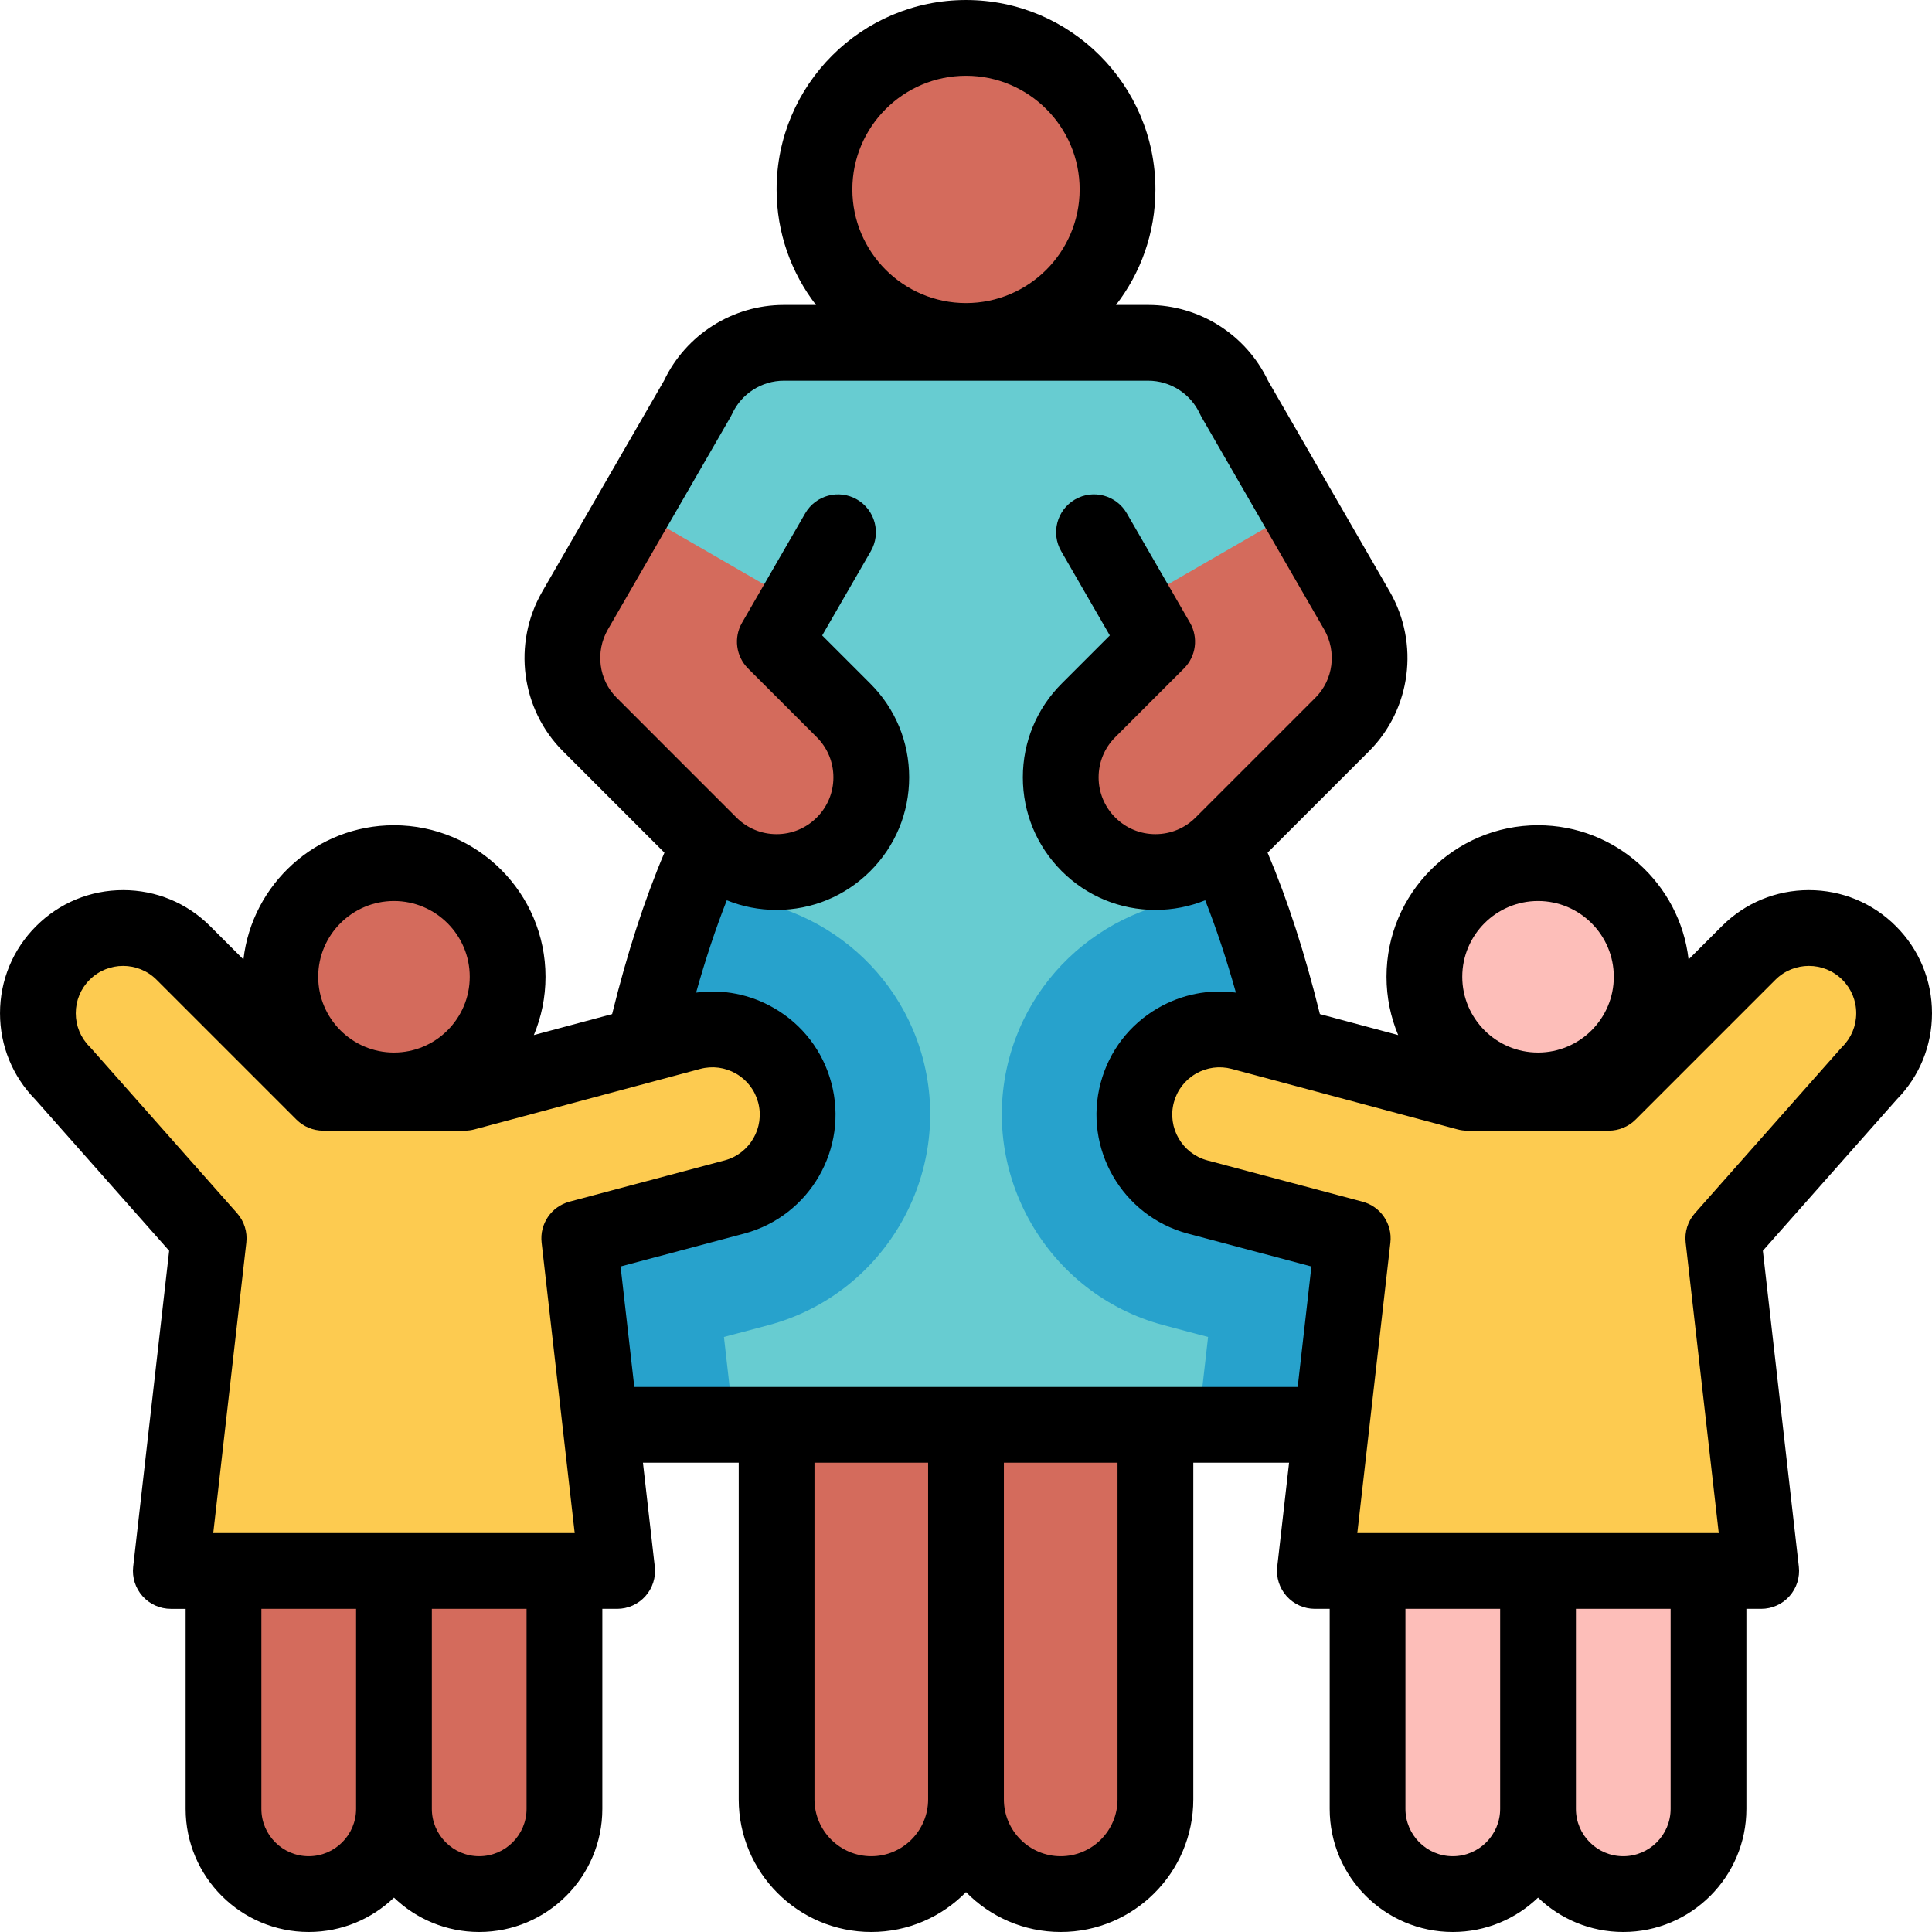 <svg xmlns="http://www.w3.org/2000/svg" width="510" height="510" viewBox="0 0 510 510" fill="none"><g clip-path="url(#clip0_42_1244)"><path fill-rule="evenodd" clip-rule="evenodd" d="M151.793 161.172C146.201 170.904 147.738 183.298 155.7 191.25L187.323 222.873C180.112 238.256 174.352 256.569 169.931 275.808L182.238 272.51C194.239 269.294 206.576 276.417 209.792 288.418C213.008 300.42 205.885 312.756 193.884 315.972L152.909 326.876L158.517 376.122H205.002H255.002H305.002H351.488L357.096 326.876L316.121 315.972C304.12 312.756 296.997 300.42 300.213 288.418C303.429 276.416 315.765 269.294 327.767 272.51L340.074 275.808C335.653 256.569 329.892 238.257 322.681 222.873L354.304 191.25C362.266 183.298 363.803 170.904 358.21 161.172L325.844 105.112C321.9 96.49 313.199 90.5 303.099 90.5H206.906C196.806 90.5 188.105 96.491 184.161 105.112L151.793 161.172Z" fill="#D46B5C"></path><path d="M255 90C277.091 90 295 72.091 295 50C295 27.909 277.091 10 255 10C232.909 10 215 27.909 215 50C215 72.091 232.909 90 255 90Z" fill="#D46B5C"></path><path fill-rule="evenodd" clip-rule="evenodd" d="M303.097 90.5H206.904C196.804 90.5 188.103 96.491 184.159 105.112L167.261 134.381L210.375 159.273L204.537 169.385L222.674 187.522C232.436 197.284 232.436 213.111 222.674 222.873C212.912 232.635 197.085 232.635 187.323 222.873C180.112 238.256 174.352 256.569 169.931 275.808L182.238 272.51C194.239 269.294 206.576 276.417 209.792 288.418C213.008 300.42 205.885 312.756 193.884 315.972L152.909 326.876L158.517 376.122H205.002H255.002H305.002H351.488L357.096 326.876L316.121 315.972C304.12 312.756 296.997 300.42 300.213 288.418C303.429 276.416 315.765 269.294 327.767 272.51L340.074 275.808C335.653 256.569 329.892 238.257 322.681 222.873C312.919 232.635 297.091 232.635 287.33 222.873C277.568 213.111 277.568 197.284 287.33 187.522L305.467 169.385L299.629 159.273L342.743 134.382L325.845 105.113C321.898 96.491 313.197 90.5 303.097 90.5Z" fill="#67CCD1"></path><path fill-rule="evenodd" clip-rule="evenodd" d="M181.339 237.143C176.842 249.099 173.052 262.223 169.93 275.808L182.237 272.51C194.238 269.294 206.575 276.417 209.791 288.418C213.007 300.42 205.884 312.756 193.883 315.972L152.908 326.876L158.516 376.122H193.742L191.101 352.93L202.884 349.795C233.453 341.661 251.784 309.906 243.599 279.36C236.146 251.55 209.163 233.883 181.339 237.143ZM316.26 376.123H351.486L357.094 326.877L316.119 315.973C304.118 312.757 296.995 300.421 300.211 288.419C303.427 276.417 315.763 269.295 327.765 272.511L340.072 275.809C336.95 262.224 333.16 249.1 328.663 237.144C300.839 233.884 273.856 251.551 266.404 279.362C258.219 309.908 276.55 341.663 307.119 349.797L318.902 352.932L316.26 376.123Z" fill="#27A2CC"></path><path fill-rule="evenodd" clip-rule="evenodd" d="M255 376.123H205V475.001C205 488.751 216.25 500.001 230 500.001C243.75 500.001 255 488.75 255 475.001V376.123Z" fill="#D46B5C"></path><path fill-rule="evenodd" clip-rule="evenodd" d="M255 376.123V475.001C255 488.751 266.25 500.001 280 500.001C293.75 500.001 305 488.75 305 475.001V376.123H255Z" fill="#D46B5C"></path><path fill-rule="evenodd" clip-rule="evenodd" d="M351.486 376.123L347.094 414.694H361.003H406.003H451.003H464.912L454.912 326.877L493.412 283.377C502.198 274.591 502.198 260.346 493.412 251.56C484.626 242.774 470.381 242.774 461.595 251.56L424.687 288.468H387.32L340.072 275.808L327.765 272.51C315.764 269.294 303.427 276.417 300.211 288.418C296.995 300.42 304.118 312.756 316.119 315.972L357.094 326.876L351.486 376.123Z" fill="#FDCB50"></path><path fill-rule="evenodd" clip-rule="evenodd" d="M406.002 414.694H361.002V477.501C361.002 489.876 371.127 500.001 383.502 500.001C395.877 500.001 406.002 489.876 406.002 477.501V414.694Z" fill="#FDBEB9"></path><path fill-rule="evenodd" clip-rule="evenodd" d="M406.002 414.694V477.501C406.002 489.876 416.127 500.001 428.502 500.001C440.877 500.001 451.002 489.876 451.002 477.501V414.694H406.002Z" fill="#FDBEB9"></path><path d="M406.002 287.843C422.57 287.843 436.002 274.412 436.002 257.843C436.002 241.274 422.57 227.843 406.002 227.843C389.433 227.843 376.002 241.274 376.002 257.843C376.002 274.412 389.433 287.843 406.002 287.843Z" fill="#FDBEB9"></path><path d="M131.284 270.127C138.11 255.033 131.408 237.263 116.314 230.437C101.22 223.611 83.45 230.313 76.624 245.407C69.798 260.501 76.5 278.271 91.594 285.097C106.688 291.923 124.458 285.221 131.284 270.127Z" fill="#D46B5C"></path><path fill-rule="evenodd" clip-rule="evenodd" d="M122.682 288.468H85.315L48.406 251.56C39.62 242.774 25.375 242.774 16.589 251.56C7.803 260.346 7.803 274.591 16.589 283.377L55.089 326.877L45.089 414.694H58.998H103.998H148.998H162.907L158.515 376.123L152.907 326.877L193.882 315.973C205.883 312.757 213.006 300.421 209.79 288.419C206.574 276.417 194.237 269.295 182.236 272.511L169.929 275.809L122.682 288.468Z" fill="#FDCB50"></path><path fill-rule="evenodd" clip-rule="evenodd" d="M103.998 414.694H58.998V477.501C58.998 489.876 69.122 500.001 81.498 500.001C93.874 500.001 103.998 489.877 103.998 477.501V414.694Z" fill="#D46B5C"></path><path fill-rule="evenodd" clip-rule="evenodd" d="M103.998 414.694V477.501C103.998 489.876 114.122 500.001 126.498 500.001C138.874 500.001 148.998 489.877 148.998 477.501V414.694H103.998Z" fill="#D46B5C"></path><path d="M510 267.468C510 258.787 506.62 250.626 500.482 244.489C494.344 238.351 486.183 234.971 477.503 234.971C468.823 234.971 460.662 238.351 454.524 244.489L445.743 253.27C443.467 233.36 426.513 217.844 406.003 217.844C383.947 217.844 366.003 235.788 366.003 257.844C366.003 263.293 367.099 268.491 369.081 273.229L348.419 267.693C344.487 251.727 339.855 237.436 334.612 225.084L361.369 198.327C372.489 187.222 374.755 169.895 366.869 156.174L334.72 100.489C328.94 88.329 316.585 80.502 303.098 80.502H294.597C301.118 72.056 305.002 61.474 305.002 50.002C305.002 22.432 282.572 0.002 255.002 0.002C227.432 0.002 205.002 22.432 205.002 50.002C205.002 61.474 208.886 72.055 215.407 80.502H206.905C193.418 80.502 181.063 88.33 175.283 100.489L143.124 156.192C135.249 169.896 137.515 187.222 148.63 198.323L175.392 225.085C170.149 237.435 165.518 251.726 161.585 267.694L140.924 273.23C142.906 268.492 144.002 263.294 144.002 257.845C144.002 235.789 126.058 217.845 104.002 217.845C83.492 217.845 66.538 233.361 64.262 253.271L55.481 244.49C49.343 238.352 41.182 234.972 32.502 234.972C23.822 234.972 15.661 238.352 9.523 244.49C3.385 250.628 0.004 258.789 0.004 267.469C0.004 276.039 3.298 284.102 9.288 290.212L44.653 330.17L35.157 413.563C34.834 416.394 35.735 419.228 37.632 421.354C39.529 423.479 42.243 424.695 45.092 424.695H49.001V477.5C49.001 495.42 63.581 510 81.501 510C90.225 510 98.157 506.545 104.001 500.931C109.845 506.545 117.777 510 126.501 510C144.421 510 159.001 495.42 159.001 477.5V424.693H162.91C165.759 424.693 168.473 423.478 170.37 421.352C172.267 419.226 173.168 416.392 172.845 413.561L169.72 386.121H195.003V474.999C195.003 494.298 210.704 509.999 230.003 509.999C239.787 509.999 248.646 505.964 255.003 499.47C261.36 505.963 270.219 509.999 280.003 509.999C299.302 509.999 315.003 494.298 315.003 474.999V386.121H340.285L337.16 413.561C336.838 416.392 337.739 419.226 339.636 421.352C341.533 423.477 344.247 424.693 347.096 424.693H351.005V477.5C351.005 495.42 365.585 510 383.505 510C392.229 510 400.161 506.545 406.005 500.931C411.849 506.545 419.781 510 428.505 510C446.425 510 461.005 495.42 461.005 477.5V424.693H464.914C467.763 424.693 470.477 423.478 472.374 421.352C474.271 419.226 475.172 416.392 474.85 413.561L465.353 330.168L500.718 290.21C506.706 284.101 510 276.038 510 267.468ZM255.001 20C271.543 20 285.001 33.458 285.001 50C285.001 66.542 271.543 80 255.001 80C238.459 80 225.001 66.542 225.001 50C225 33.458 238.458 20 255.001 20ZM406.002 237.844C417.03 237.844 426.002 246.816 426.002 257.844C426.002 268.872 417.03 277.844 406.002 277.844C394.974 277.844 386.002 268.872 386.002 257.844C386.002 246.816 394.974 237.844 406.002 237.844ZM103.999 237.844C115.027 237.844 123.999 246.816 123.999 257.844C123.999 268.872 115.027 277.844 103.999 277.844C92.971 277.844 83.999 268.872 83.999 257.844C83.999 246.816 92.971 237.844 103.999 237.844ZM24.078 276.749C23.944 276.597 23.804 276.449 23.661 276.305C21.301 273.945 20.001 270.806 20.001 267.468C20.001 264.13 21.301 260.991 23.662 258.631C28.534 253.758 36.464 253.758 41.336 258.631L78.244 295.539C80.119 297.414 82.663 298.468 85.315 298.468H122.683C123.557 298.468 124.427 298.353 125.271 298.127L184.825 282.169C188.048 281.306 191.417 281.748 194.309 283.418C197.2 285.087 199.268 287.782 200.132 291.007C201.914 297.657 197.958 304.518 191.312 306.309L150.336 317.212C145.544 318.487 142.411 323.081 142.971 328.007L151.704 404.693H56.293L65.025 328.007C65.346 325.191 64.456 322.371 62.578 320.248L24.078 276.749ZM81.498 490C74.605 490 68.998 484.393 68.998 477.5V424.693H93.998V477.5C93.998 484.393 88.391 490 81.498 490ZM138.998 477.5C138.998 484.393 133.391 490 126.498 490C119.605 490 113.998 484.393 113.998 477.5V424.693H138.998V477.5ZM230 490C221.729 490 215 483.271 215 475V386.122H245V475C245 483.272 238.271 490 230 490ZM295 475.001C295 483.272 288.271 490.001 280 490.001C271.729 490.001 265 483.272 265 475.001V386.123H295V475.001ZM167.44 366.123L163.819 334.321L196.454 325.637L196.472 325.633C213.781 320.994 224.088 303.139 219.45 285.832C217.204 277.447 211.826 270.439 204.309 266.099C198.011 262.462 190.843 261.063 183.752 262.027C186.229 253.211 188.936 245.067 191.855 237.655C195.975 239.323 200.419 240.197 204.998 240.197C214.347 240.197 223.135 236.556 229.745 229.947C236.355 223.337 239.996 214.549 239.996 205.2C239.996 195.851 236.355 187.063 229.746 180.453L217.035 167.742L229.874 145.503C232.636 140.72 230.997 134.604 226.214 131.843C221.43 129.083 215.316 130.721 212.554 135.503L195.878 164.387C193.615 168.307 194.267 173.258 197.467 176.458L215.605 194.596C218.438 197.429 219.998 201.194 219.998 205.2C219.998 209.206 218.438 212.971 215.605 215.804C212.772 218.637 209.007 220.197 205.001 220.197C200.995 220.197 197.229 218.637 194.397 215.804L162.77 184.176C158.035 179.447 157.088 172.037 160.457 166.174L192.823 110.114C192.981 109.841 193.125 109.561 193.257 109.274C195.695 103.945 201.053 100.502 206.908 100.502H303.101C308.956 100.502 314.315 103.945 316.752 109.274C316.883 109.561 317.028 109.841 317.186 110.114L349.541 166.156C352.92 172.036 351.974 179.447 347.233 184.18L315.61 215.803C312.777 218.636 309.011 220.196 305.006 220.196C301 220.196 297.234 218.636 294.401 215.803C291.568 212.97 290.008 209.205 290.008 205.199C290.008 201.193 291.568 197.427 294.401 194.595L312.538 176.457C315.738 173.257 316.39 168.306 314.127 164.386L297.448 135.5C294.687 130.717 288.57 129.078 283.788 131.84C279.005 134.601 277.366 140.717 280.128 145.5L292.967 167.739L280.256 180.45C273.646 187.06 270.005 195.848 270.005 205.197C270.005 214.545 273.646 223.334 280.255 229.943C286.865 236.553 295.653 240.194 305.002 240.194C309.581 240.194 314.025 239.32 318.145 237.652C321.065 245.066 323.773 253.21 326.249 262.025C319.158 261.062 311.99 262.462 305.692 266.097C298.174 270.437 292.797 277.446 290.551 285.83C285.913 303.138 296.221 320.993 313.529 325.632L313.547 325.636L346.182 334.32L342.56 366.122L167.44 366.123ZM383.502 490C376.609 490 371.002 484.393 371.002 477.5V424.693H396.002V477.5C396.002 484.393 390.395 490 383.502 490ZM441.002 477.5C441.002 484.393 435.395 490 428.502 490C421.609 490 416.002 484.393 416.002 477.5V424.693H441.002V477.5ZM486.34 276.305C486.196 276.449 486.057 276.597 485.923 276.749L447.423 320.249C445.545 322.372 444.655 325.191 444.976 328.008L453.708 404.694H358.297L367.029 328.008C367.59 323.082 364.456 318.488 359.665 317.213L318.689 306.31C312.043 304.518 308.087 297.658 309.869 291.007C310.733 287.782 312.801 285.088 315.692 283.419C318.583 281.75 321.95 281.307 325.175 282.17L384.73 298.128C385.574 298.354 386.444 298.469 387.318 298.469H424.685C427.337 298.469 429.881 297.415 431.756 295.54L468.664 258.632C473.536 253.759 481.465 253.758 486.338 258.632C488.698 260.992 489.998 264.131 489.998 267.469C489.998 270.807 488.7 273.945 486.34 276.305Z" fill="black"></path></g><defs><clipPath id="clip0_42_1244"><rect width="510" height="510" fill="white"></rect></clipPath></defs></svg>